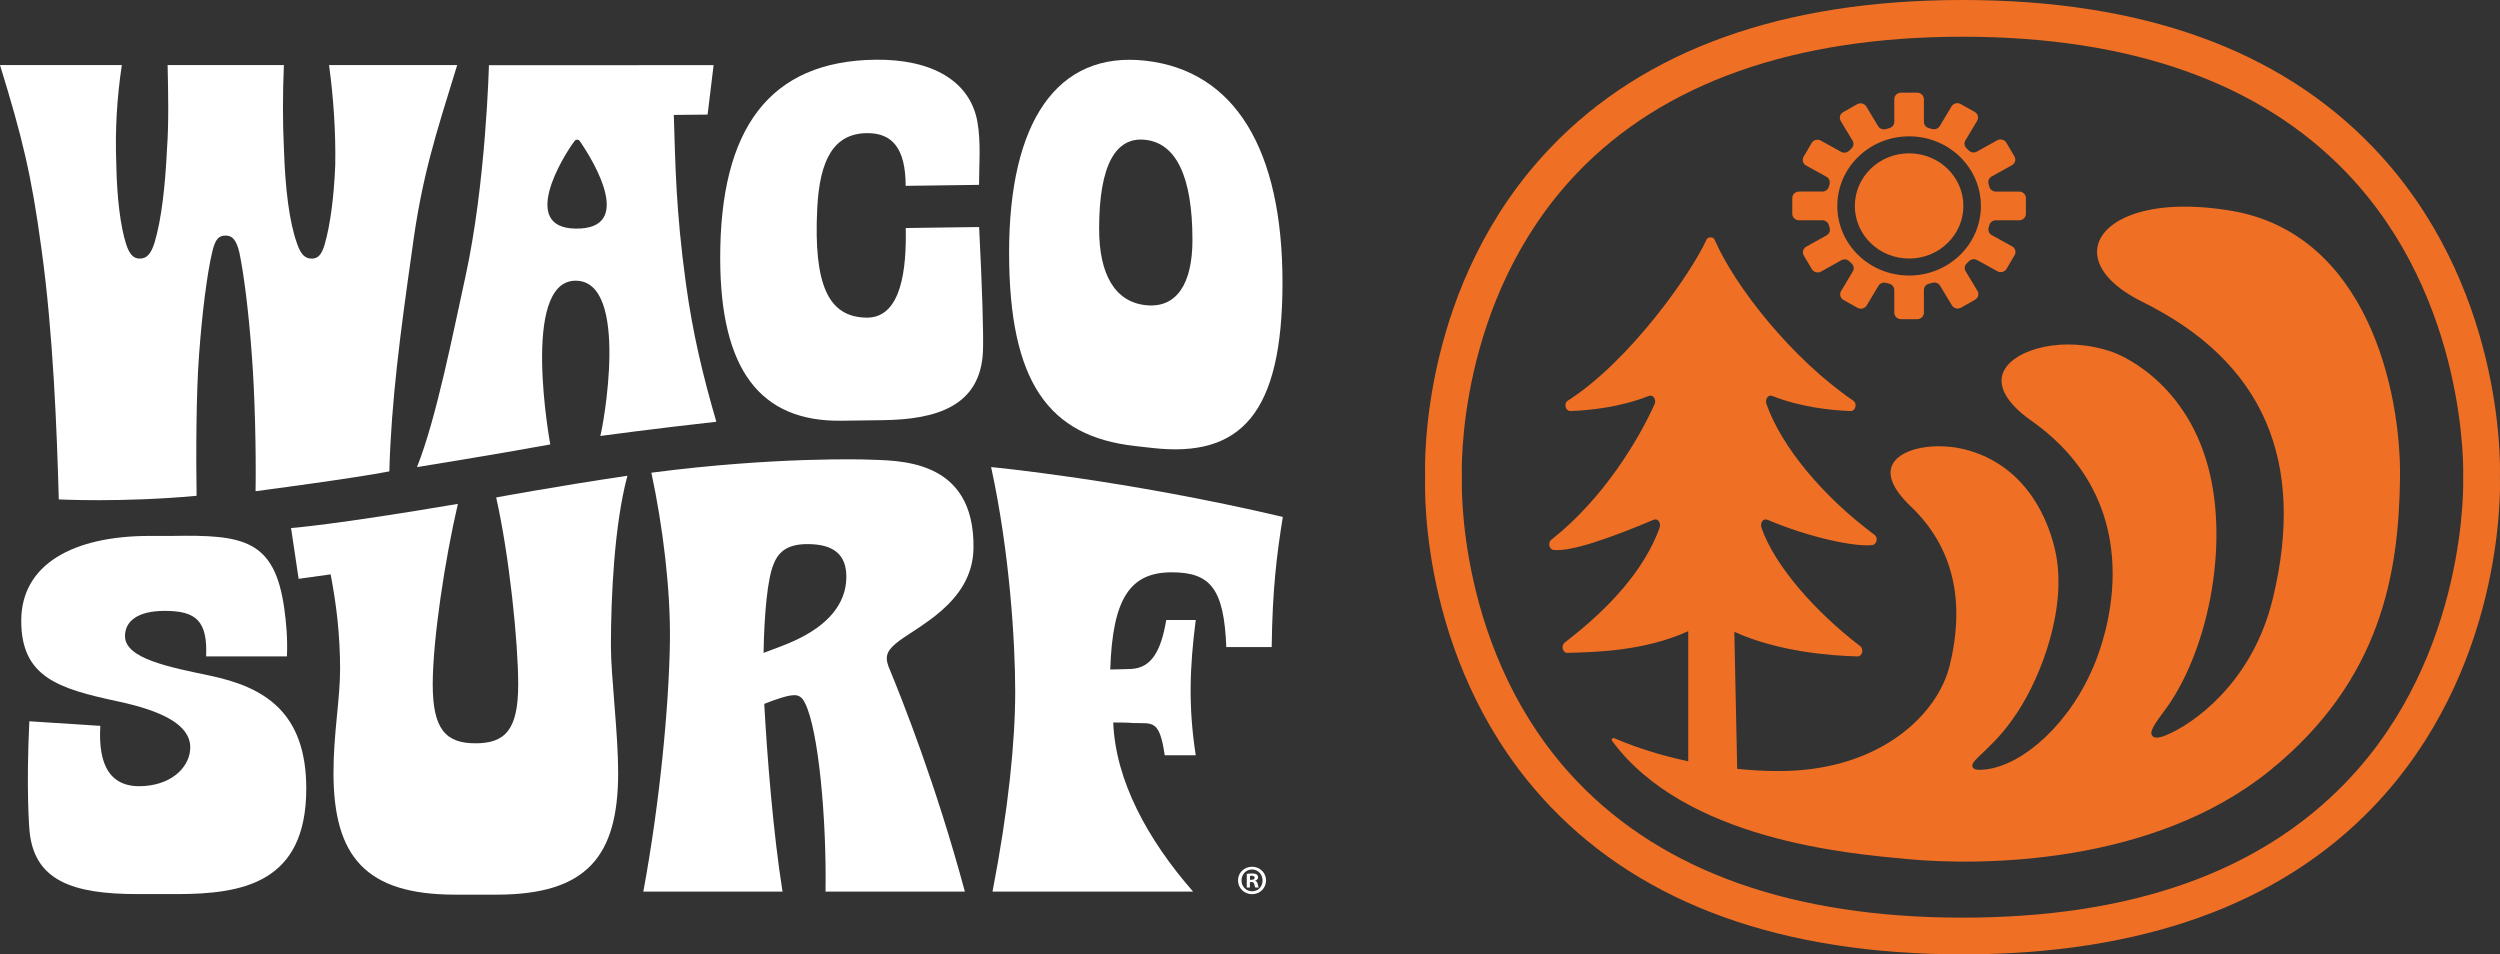 <?xml version="1.0" encoding="UTF-8"?>
<svg id="Layer_1" data-name="Layer 1" xmlns="http://www.w3.org/2000/svg" viewBox="0 0 2707.66 1033.63">
  <rect x="0" y="0" width="2707.66" height="1033.63" fill="#333333" stroke="none"/>
  <g>
    <path d="m2125.55,1033.63c-194.84,0-345.06-53.91-446.49-160.21-140.02-146.74-136.15-339.62-135.52-356.61-.63-16.99-4.5-209.87,135.52-356.61C1780.5,53.91,1930.72,0,2125.55,0s343.04,53.64,444.55,159.44c141.14,147.09,137.99,341.1,137.46,357.37.53,16.28,3.68,210.28-137.46,357.37-101.51,105.8-251.08,159.44-444.55,159.44h0Zm-542.25-515.9h0c-.08,1.89-6.9,190.83,124.86,328.6,93.64,97.9,234.07,147.54,417.4,147.54s321.81-49.41,415.53-146.87c132.6-137.87,126.79-327.49,126.72-329.38l-.03-.8.03-.82c.07-1.87,5.88-191.49-126.72-329.36-93.72-97.45-233.53-146.87-415.53-146.87s-324.09,49.75-417.73,147.88c-131.84,138.17-124.62,326.36-124.53,328.24l.04.93-.04.91h0Z" fill="#ef7025"/>
    <path d="m2416.44,228.25c-83.46-13.97-134.65,6.95-143.77,35.45-6.86,21.45,10.87,45.03,47.41,63.07,131.98,65.13,177.32,172.62,141.7,320.92-23.41,97.48-92.87,137.13-105.46,143.69-14.76,7.68-22.03,9.34-25.07,5.69-2.37-2.84-2.69-6.68,11.8-25.71,47.41-62.29,71.6-177.88,48.86-264.39-25.98-98.87-102.66-125.24-103.43-125.47-52.91-18.78-105.97-3.57-118,19.89-8.1,15.81,2.38,35.07,29.53,54.23,124.76,88.01,85.15,221.1,70.04,259.79-26.42,67.65-78.49,112.64-118.34,117.79-9.7,1.25-13.81.6-15.18-2.41-1.93-4.26,3.4-8.06,15.15-19.52,11.91-11.62,21.17-21.53,33.06-39.49,26.68-40.32,54.83-115.35,41.13-175.67-10.08-44.41-38.79-95.11-99.29-109.72-29-6.99-66.72-2.16-76.65,16.21-6.35,11.75.36,27.54,19.38,45.68,45.49,43.35,59.74,101.36,42.34,172.42-12.98,53.04-73.83,111.43-176.77,114.29-.16,0-20.97.91-51.87-2.09l-1.54-.23-3.09-148.36c47.56,21.51,104.3,25.9,133.21,26.63,5.38.13,7.44-7.8,2.97-11.23-49.84-38.19-92.45-87.47-106.63-127.64-1.95-5.52,1.48-11.19,6.4-9.1,44.85,19.03,94.82,29.64,113.43,27.35,4.9-.61,6.61-7.97,2.46-11.05-56.63-42.11-100.76-95.74-116.95-141.41-1.91-5.39,1.54-10.9,6.37-8.99,30.77,12.2,63.79,15.54,84.52,16.32,5.48.21,7.71-8.06,3.01-11.27-66.68-45.57-127.96-123.33-150.2-174.42-.83-1.91-2.72-2.44-4.29-2.41h-.14c-1.56-.03-3.43.51-4.29,2.41-16.22,35.96-82.74,131.34-150.2,174.42-4.79,3.06-2.46,11.48,3.01,11.27,20.73-.77,53.75-4.12,84.52-16.32,4.83-1.92,8.71,3.8,6.38,8.99-16.96,37.63-54.96,101.98-111.73,146.69-4.07,3.2-2.44,10.44,2.46,11.05,18.6,2.29,63.34-13.6,108.2-32.63,4.92-2.09,8.4,3.61,6.39,9.1-16.16,44.19-52.64,85.59-102.49,123.78-4.48,3.43-2.41,11.37,2.97,11.23,29.24-.73,83.27-1.78,130.7-23.51v140.94c-28.58-6.05-55.53-14.42-80.08-25.03-.3-.13-.57-.18-.82-.18-.81,0-1.34.56-1.51.78-.27.35-.82,1.26-.05,2.32,79.33,107.61,256.52,122.15,319.95,128.06,79.12,7.38,265.21,6.83,392.15-95.68,122.01-98.53,139.81-215.88,141.27-316.33,1.4-95.02-35.73-265.53-182.98-290.19h.05Z" fill="#ef7025"/>
    <g>
      <ellipse cx="2067.69" cy="223.05" rx="58.78" ry="56.98" fill="#ef7025"/>
      <path d="m2186.94,207.51h-25.41c-3.39,0-6.19-2.31-7.02-5.5-.23-.89-.48-1.78-.74-2.66-.94-3.17.32-6.53,3.26-8.17l22.03-12.28c3.47-1.93,4.66-6.23,2.67-9.59l-8.76-14.77c-1.99-3.36-6.42-4.52-9.9-2.59l-22.01,12.27c-2.94,1.64-6.56,1-8.91-1.37-.7-.7-1.42-1.4-2.14-2.08-2.44-2.29-3.09-5.81-1.38-8.65l12.74-21.29c2.01-3.36.82-7.66-2.64-9.6l-15.2-8.54c-3.47-1.95-7.9-.8-9.9,2.55l-12.75,21.31c-1.7,2.85-5.17,4.05-8.43,3.13-1.02-.29-2.04-.56-3.08-.81-3.28-.8-5.67-3.52-5.67-6.8v-24.64c0-3.88-3.24-7.03-7.24-7.03h-17.57c-4.01,0-7.25,3.15-7.25,7.03v24.64c0,3.28-2.38,5.99-5.66,6.8-1.14.28-2.27.58-3.39.9-3.25.93-6.72-.26-8.43-3.1l-12.83-21.27c-2.02-3.35-6.46-4.48-9.91-2.52l-15.17,8.6c-3.46,1.96-4.62,6.26-2.6,9.61l12.82,21.25c1.71,2.84,1.07,6.37-1.36,8.66-.73.68-1.44,1.38-2.14,2.08-2.35,2.36-5.96,3.01-8.89,1.39l-22.05-12.19c-3.48-1.92-7.9-.75-9.89,2.62l-8.7,14.8c-1.98,3.37-.77,7.66,2.7,9.58l22.07,12.19c2.95,1.63,4.22,4.99,3.3,8.16-.23.78-.44,1.56-.65,2.35-.83,3.19-3.64,5.5-7.03,5.5h-25.4c-4.01,0-7.25,3.15-7.25,7.03v17.03c0,3.88,3.24,7.03,7.25,7.03h25.41c3.39,0,6.19,2.31,7.02,5.5.23.89.48,1.78.74,2.66.93,3.17-.32,6.53-3.26,8.17l-22.03,12.28c-3.47,1.93-4.66,6.23-2.67,9.59l8.76,14.77c2,3.36,6.42,4.52,9.9,2.59l22.01-12.27c2.94-1.64,6.56-1,8.91,1.37.7.7,1.42,1.4,2.14,2.08,2.43,2.29,3.08,5.81,1.38,8.65l-12.74,21.3c-2.01,3.36-.83,7.65,2.63,9.6l15.2,8.54c3.46,1.95,7.9.8,9.9-2.55l12.75-21.31c1.7-2.85,5.17-4.05,8.43-3.13,1.02.29,2.04.56,3.08.81,3.28.8,5.66,3.52,5.66,6.8v24.63c0,3.88,3.24,7.03,7.25,7.03h17.57c4,0,7.24-3.15,7.24-7.03v-24.64c0-3.28,2.39-5.99,5.66-6.8,1.14-.28,2.27-.58,3.39-.9,3.25-.93,6.72.26,8.44,3.1l12.83,21.27c2.02,3.35,6.46,4.48,9.91,2.52l15.17-8.6c3.46-1.96,4.62-6.26,2.6-9.61l-12.82-21.25c-1.71-2.84-1.07-6.37,1.36-8.66.72-.68,1.43-1.38,2.14-2.08,2.35-2.36,5.95-3.02,8.89-1.39l22.06,12.19c3.48,1.92,7.9.75,9.89-2.62l8.7-14.8c1.98-3.37.77-7.66-2.7-9.58l-22.07-12.19c-2.95-1.63-4.22-5-3.3-8.17.23-.78.45-1.56.65-2.35.83-3.19,3.64-5.5,7.03-5.5h25.4c4,0,7.24-3.15,7.24-7.03v-17.03c0-3.88-3.24-7.03-7.24-7.03h0Zm-119.25,90.93c-42.95,0-77.77-33.75-77.77-75.39s34.82-75.39,77.77-75.39,77.77,33.75,77.77,75.39-34.82,75.39-77.77,75.39Z" fill="#ef7025"/>
    </g>
  </g>
  <g>
    <path d="m31.76,781.2l76.89,4.95c-2.57,42.57,10.57,67.95,47.73,65.18,32.85-2.45,49.68-23.02,49.68-41.79,0-24.67-30.66-39.6-77.97-49.79-65.06-13.94-105.09-26.28-105.09-87.41s56.23-91.89,139.02-91.89h24.51c76.95-1.42,111.07,3.85,121.4,79.02,2.05,14.89,3.68,31.61,2.83,51.45l-87.52.03c1.69-38.61-10.98-49.33-44.78-49.33-29.57,0-43.09,11.26-43.09,27.35,0,24.67,49.32,33.78,92.42,42.9,58.29,12.33,103.92,39.15,103.92,122.27,0,101.89-68.43,114.22-140.25,114.22h-42.25c-70.13,0-113.34-14.05-117.44-70.78,0,0-3.58-42.34,0-116.37h0Z" fill="#fff"/>
    <path d="m938.2,497.71c32.61,1.41,117.66-2.78,116.15,96.2-.91,59.93-63.35,85.51-84.14,103.02-11.2,9.42-12.09,16.16-5.98,29.62,12.94,31.65,49.41,122.64,80.79,239.12h-150.91c1.2-78.78-7.6-175.06-22.16-204.01-3.06-6.73-6.97-8.75-11.71-8.75-7.1,0-20.59,4.71-32.51,9.42,3.08,56.56,9.71,140.05,19.8,203.34h-150.77c18.06-97.63,27.74-201.47,28.79-270.15.86-56.56-7.54-124.99-20.07-183.56,134.65-17.58,232.71-14.25,232.71-14.25h.01Zm-21.55,127.94c.38-24.91-13.66-36.36-42.07-36.36-19.74,0-30.89,6.73-36.64,21.55-6.54,14.81-10.29,53.87-10.94,96.28,12.7-4.71,25.4-9.43,32.56-12.79,37.36-16.83,56.66-40.4,57.09-68.68Z" fill="#fff"/>
    <path d="m1389.37,559.86c-6.56,41.08-11.23,77.77-12.05,140.92h-49.16c-2.46-63.15-17.21-80.93-59-80.93-45.06,0-64.22,28.02-66.68,105.27,7.37,0,18.85-.61,22.94-.61,21.31-1.22,31.96-18.69,37.7-53.03h31.96c-6.55,50.89-8.19,93.81,0,146.55h-33.6c-5.73-39.24-13.17-34.3-33.66-34.92-7.37-.61-15.57-.61-22.12-.61,2.46,62.54,36.79,126.32,86.48,183.17h-217.22c17.21-88.91,24.58-162.49,24.58-216.44s-5.99-151.18-26.1-243.36c0,0,144.95,13.71,315.94,53.99h0Z" fill="#fff"/>
    <path d="m679.55,515.26c-77.57,11.52-142.18,23.51-142.18,23.51,14.13,62.38,23.88,156.2,23.88,202.68,0,48.92-14.12,63.6-46.29,63.6s-46.29-15.29-46.29-63.6,13.13-135.17,27.25-195.72c-134.16,22.79-180.68,26.2-180.68,26.2l8.2,54.96,34.67-4.83c6.41,33.41,10.24,66.46,10.24,102.84,0,32.41-7.16,69.15-7.16,111.96,0,90.51,34.52,132.1,131.8,132.1h44.72c98.07,0,131.8-41.59,131.8-132.1,0-42.81-7.85-104.58-7.85-136.99,0-54.43,3.75-132.01,17.87-184.61h.02Z" fill="#fff"/>
    <path d="m276.81,531.99c.67-43.13-.83-107-4.19-148.79-3.35-46.5-8.71-87.61-13.4-109.85-3.35-14.15-8.04-18.2-14.74-18.2-7.37,0-11.39,3.37-14.74,18.2-5.36,22.91-10.72,64.03-14.07,109.85-3.35,43.13-3.42,112.68-2.75,153.79-81.06,7.46-149.25,3.89-149.25,3.89-2.01-73.46-6.08-180.6-18.81-271.58C34.17,189.77,24.12,148.66,0,70.48h131.96c-5.36,35.72-7.37,70.09-6.03,106.49.67,38.41,4.69,68.74,10.72,87.61,3.35,10.11,7.37,15.5,14.74,15.5s12.06-4.72,16.08-17.52c7.37-24.94,11.39-59.98,13.4-101.09,2.01-27.63,1.34-59.98.67-90.99h125.93c-1.34,30.33-1.34,62.68,0,89.64,1.34,44.48,6.03,80.88,14.07,103.12,4.02,12.13,8.71,16.85,16.08,16.85,6.7,0,10.72-4.04,14.07-15.5,6.03-20.89,10.05-51.89,11.39-85.59.67-36.39-2.01-74.13-6.7-108.51h138.77c-22.78,74.14-38.11,119.45-48.83,200.33-12.73,89.64-22.62,164.25-24.64,239.73-38.95,7.58-144.85,21.44-144.85,21.44h-.02Z" fill="#fff"/>
    <path d="m1060.45,245.9c3.25,63.59,4.89,116.81,4.18,134.28-2.45,59.86-50.49,74.1-108.14,74.88l-45.19.61c-88.04,1.19-131.02-55.33-131.27-175.52-.3-141.95,54.09-213.93,167.84-215.47,60.77-.82,102.9,22.54,110.78,67.57,3.94,22.24,1.66,47.84,1.7,67.96l-79.47,1.08c-.08-40.25-14.14-57.46-42.19-57.08-35.84.49-51.02,29.02-53.59,81.76-4.01,82.51,11.95,117.41,53.23,118.07,38.55.61,43.52-54.11,42.65-97.07l79.47-1.08h0Z" fill="#fff"/>
    <path d="m1389.01,306.11c0,142.08-45.17,189.83-140.52,179.11l-19.35-2.18c-93.2-10.49-136.22-68.75-136.22-209.65s51.62-218.46,147.69-207.65c96.78,10.89,148.41,95.95,148.41,240.38h-.01Zm-97.51-46.2c0-69.28-17.92-104.76-50.9-108.47-32.26-3.63-50.18,27.23-50.18,96.51,0,49.31,17.2,78.84,50.18,82.55,33.7,3.79,50.9-23.04,50.9-70.6h0Z" fill="#fff"/>
    <path d="m775.83,456.8c-14.78-50.81-25.45-95.53-32.84-148.9-11.17-80.64-11.62-133.44-13.21-183.42l36.58-.36,6.52-53.55c-82.82.02-243.35.02-243.35.02,0,0-3.09,127.88-25.74,230.46-12.83,58.08-31.03,152-52.16,204.84,0,0,85.05-13.67,144.35-24.55,0,0-32.58-176.87,27.21-177.32,59.79-.45,29.43,161,26.96,168.16,0,0,58.96-7.99,125.68-15.39h0Zm-152.37-209.2c-60.95-.79-14.13-77.74-1.09-95.01,1.35-1.79,4.23-1.74,5.5.09,16.4,23.68,59.05,95.74-4.42,94.92h.01Z" fill="#fff"/>
    <path d="m1371.21,953.51c0,8.37-6.57,14.95-15.13,14.95s-15.22-6.57-15.22-14.95,6.75-14.77,15.22-14.77,15.13,6.57,15.13,14.77Zm-26.56,0c0,6.57,4.86,11.8,11.53,11.8s11.26-5.22,11.26-11.71-4.77-11.89-11.35-11.89-11.44,5.31-11.44,11.8h0Zm9.09,7.74h-3.42v-14.77c1.35-.27,3.24-.45,5.67-.45,2.79,0,4.05.45,5.13,1.08.81.63,1.44,1.8,1.44,3.24,0,1.62-1.26,2.88-3.06,3.42v.18c1.44.54,2.25,1.62,2.7,3.6.45,2.25.72,3.15,1.08,3.69h-3.69c-.45-.54-.72-1.89-1.17-3.6-.27-1.62-1.17-2.34-3.06-2.34h-1.62v5.94h0Zm.09-8.37h1.62c1.89,0,3.42-.63,3.42-2.16,0-1.35-.99-2.25-3.15-2.25-.9,0-1.53.09-1.89.18v4.23Z" fill="#fff"/>
  </g>
</svg>